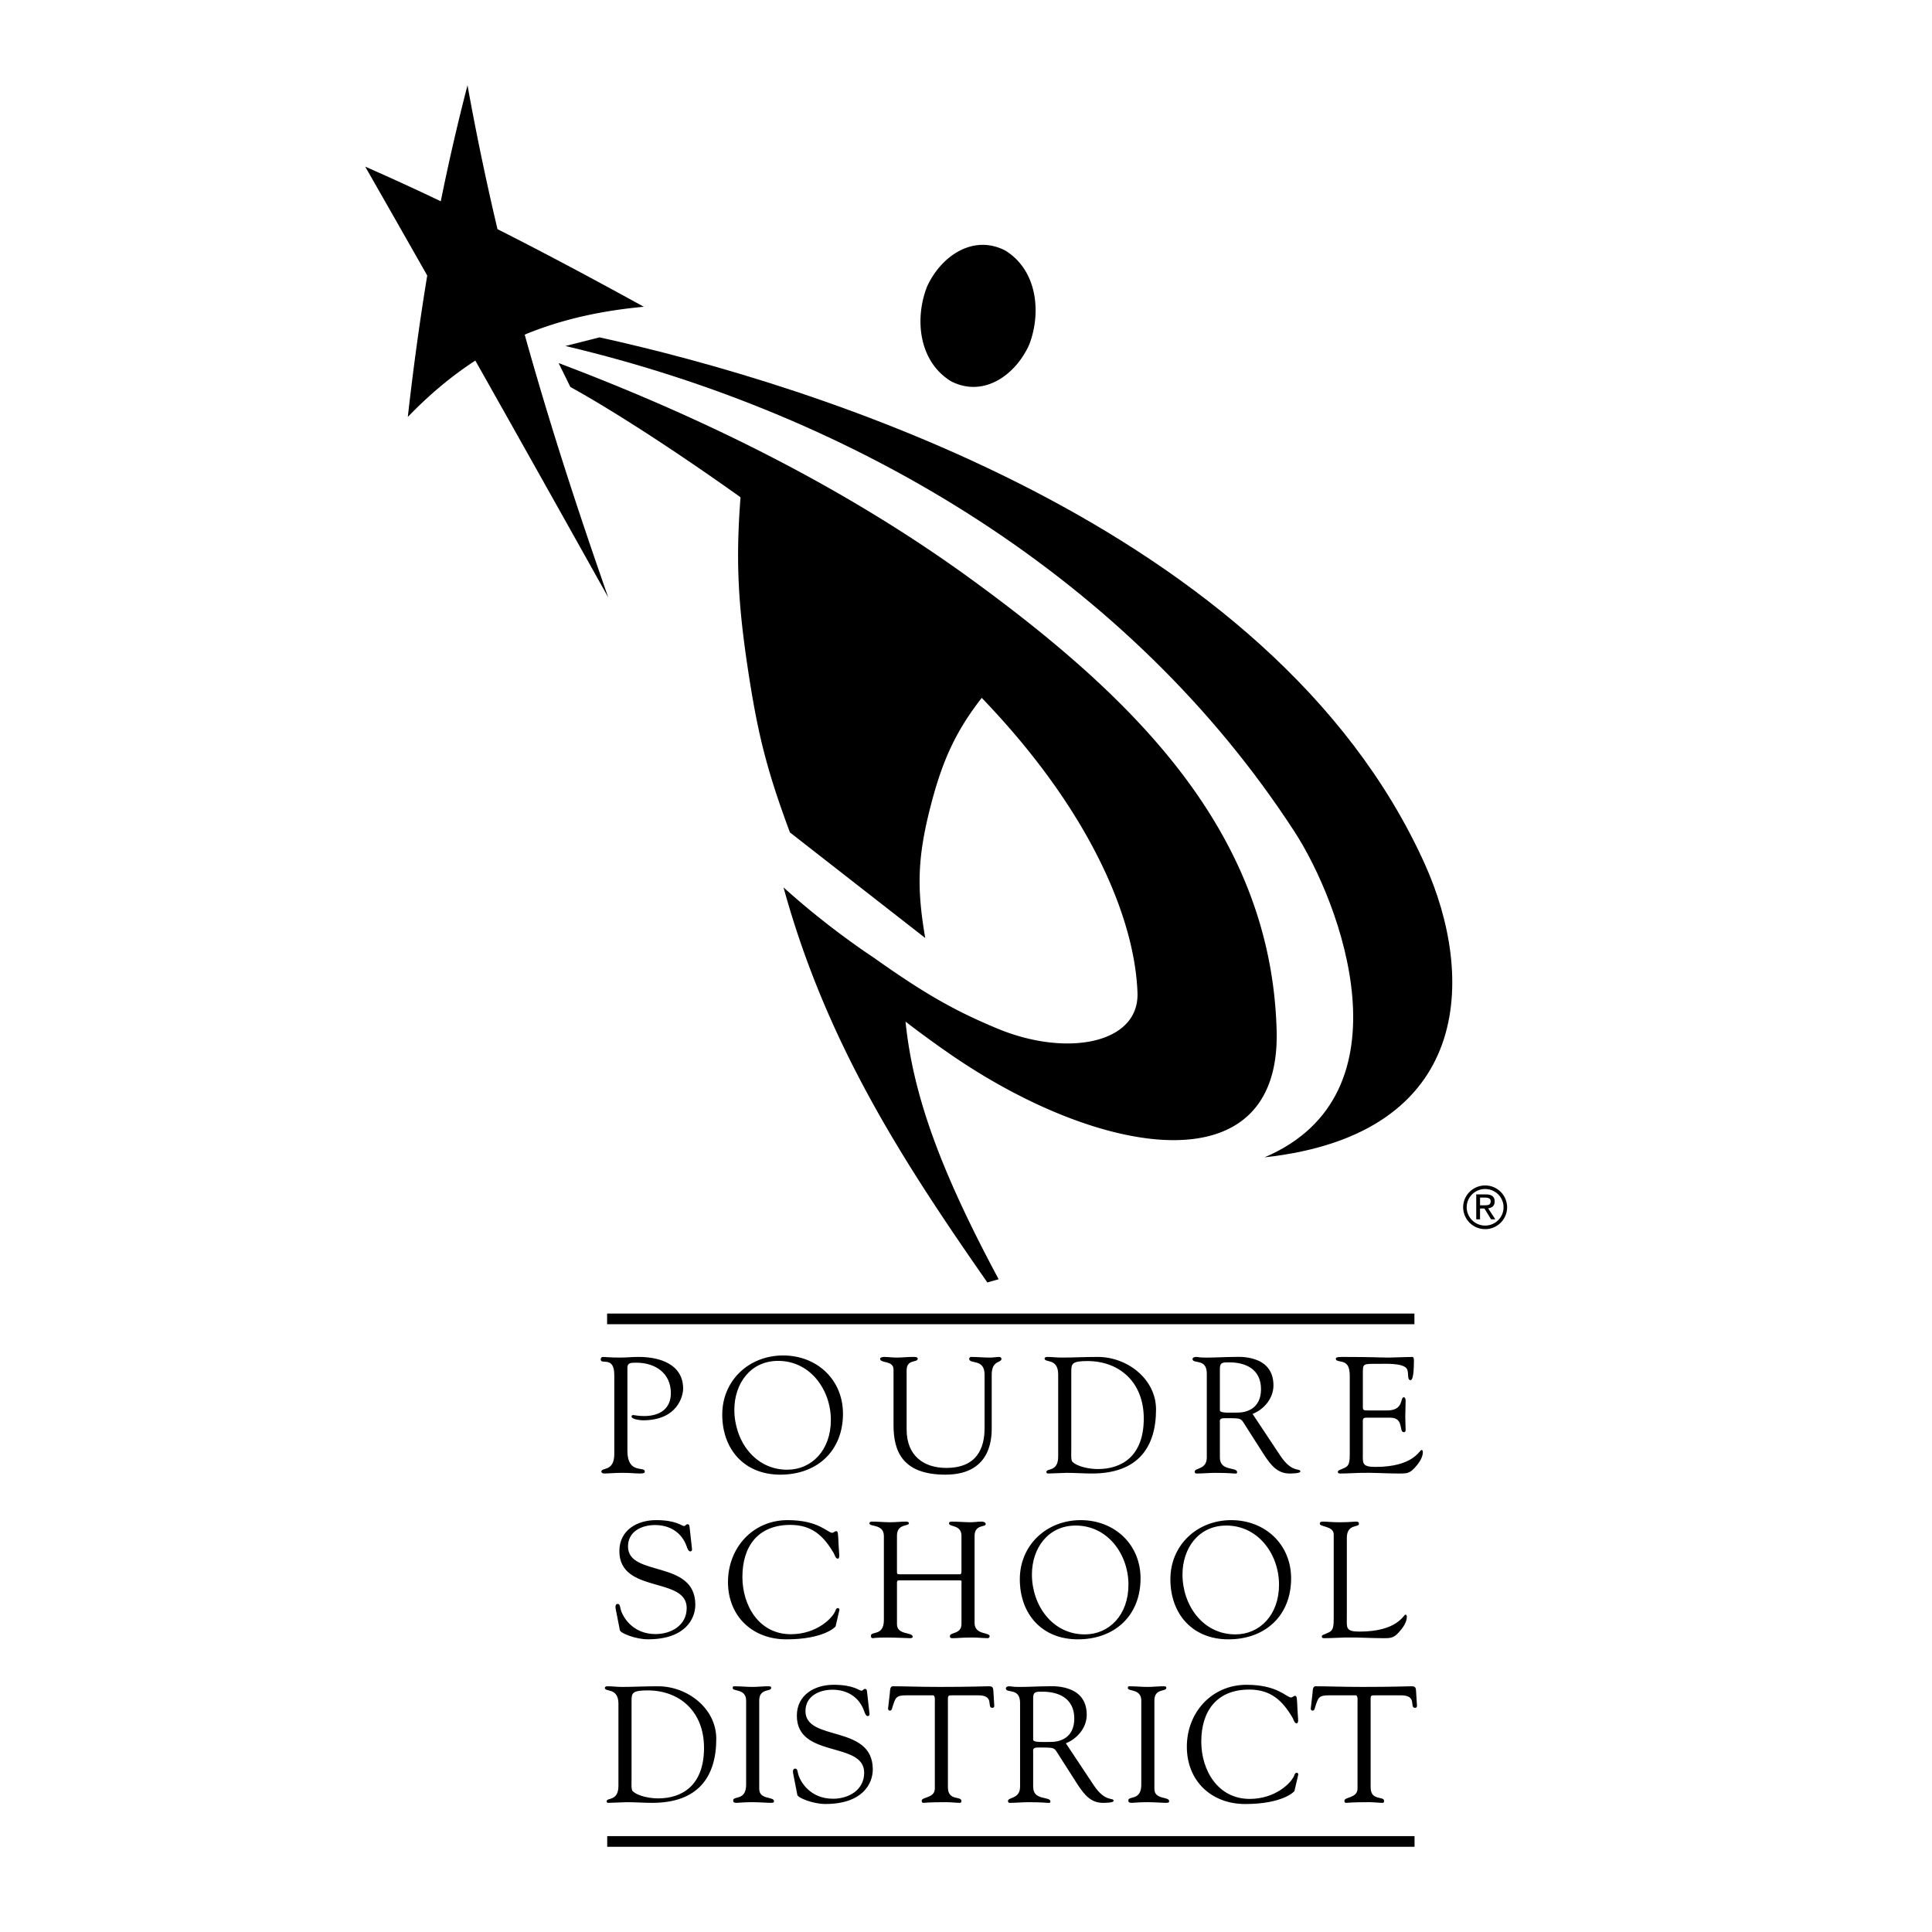 <svg xmlns="http://www.w3.org/2000/svg" width="2500" height="2500" viewBox="0 0 192.756 192.756"><path fill-rule="evenodd" clip-rule="evenodd" fill="#fff" d="M0 0h192.756v192.756H0V0z"/><path d="M36.437 16.625a257.017 257.017 0 0 1 7.54 3.457 215.447 215.447 0 0 1 2.667-11.578c.87 4.842 1.873 9.631 2.991 14.36 4.901 2.477 9.766 5.083 14.597 7.742-4.015.373-8.002 1.176-11.883 2.779 2.513 9.015 5.353 17.71 8.337 26.221a6750.06 6750.06 0 0 0-13.262-23.631c-2.333 1.514-4.585 3.385-6.738 5.628.543-4.81 1.183-9.522 1.939-14.113a4374.811 4374.811 0 0 0-6.188-10.865z" fill-rule="evenodd" clip-rule="evenodd"/><path d="M56.908 38.612l-1.176-2.39c13.884 5.252 28.284 12.162 41.375 21.72 16.338 11.93 29.738 25.275 30.264 44.895.418 15.649-17.592 12.678-32.585 2.329a107.067 107.067 0 0 1-4.44-3.238c.741 7.322 3.474 14.854 9.289 25.701l-1.127.321c-8.376-12.025-16.04-23.778-20.335-39.412a80.037 80.037 0 0 0 9.017 7.02c5.146 3.647 8.102 5.304 12.313 7.059 6.924 2.884 14.166 1.517 13.984-3.569-.266-7.427-4.717-18.177-15.539-29.421-2.602 3.344-3.94 6.269-5.118 10.869-1.268 4.953-1.391 8.055-.518 13.09l-13.5-10.535c-2.246-6.046-3.175-9.631-4.149-16.003-1.043-6.825-1.261-11.147-.78-17.436-6.87-4.904-13.184-8.922-16.975-11zM92.484 28.613c1.343-2.977 4.524-5.287 7.79-3.629 3.182 1.938 3.645 6.12 2.432 9.348-1.32 3.019-4.52 5.395-7.821 3.708-3.202-1.965-3.66-6.183-2.401-9.427z" fill-rule="evenodd" clip-rule="evenodd"/><path d="M56.41 34.52c29.144 6.89 56.405 23.251 72.778 48.511 4.488 6.926 11.812 26.122-3.029 32.438 20.93-2.297 21.027-18.119 15.988-29.28-15.291-33.872-61.458-47.938-82.333-52.53l-3.404.861z" fill-rule="evenodd" clip-rule="evenodd"/><path d="M60.571 131.056h80.546v1.062H60.571v-1.062zm.011 52.134h80.547v1.062H60.582v-1.062z"/><path d="M62.595 144.745c0 2.365 1.738 1.512 1.738 2.07 0 .114-.067.196-.48.196-.562 0-.812-.065-1.787-.065-.778 0-1.324.065-1.804.065-.099 0-.265-.049-.265-.196 0-.444 1.291.065 1.291-1.759v-7.868c0-1.972-1.356-.97-1.356-1.561 0-.133.083-.247.215-.247.149 0 .728.065 1.688.065.827 0 1.092-.065 1.886-.065 2.102 0 4.435.724 4.435 3.171 0 .656-.497 3.154-4.021 3.154-.165 0-1.125-.082-1.125-.378 0-.114.082-.147.165-.147.132 0 .479.099 1.075.099 1.688 0 2.681-.806 2.681-2.284 0-1.988-1.539-3.039-3.442-3.039-.529 0-.893 0-.893.492v8.297h-.001zM90.455 142.626c0 2.628 1.721 3.828 3.955 3.828 3.11 0 3.821-2.038 3.821-3.977v-5.322c0-1.676-1.539-.986-1.539-1.61 0-.081.116-.164.166-.164.646 0 1.291.065 1.935.065.314 0 .613-.065.912-.065.082 0 .213.083.213.181 0 .461-.975.099-.975 1.61v5.092c0 .806.197 4.863-4.617 4.863-4.351 0-5.179-2.415-5.179-4.945v-5.536c0-.969-1.34-.574-1.34-1.101 0-.114.281-.164.364-.164.43 0 .843.065 1.29.065.53 0 1.059-.065 1.572-.065.083 0 .53-.032.53.164 0 .46-1.109 0-1.109 1.184v5.897h.001zM135.971 140.162c0 .558-.033.558.629.558h1.787c1.721 0 1.273-1.314 1.67-1.314.133 0 .182.182.182.312 0 .575-.033 1.134-.033 1.66 0 .426.033.854.033 1.297 0 .148-.066.214-.182.214-.514 0 .051-1.445-1.34-1.445h-2.449c-.348 0-.297.279-.297.524v3.023c0 .969-.133 1.363 1.256 1.363 3.822 0 4.385-1.691 4.602-1.691.115 0 .131.164.131.196 0 .592-.43 1.167-.826 1.595-.529.591-.895.558-1.621.558-1.258 0-2.516-.099-3.773-.065-.662.017-1.357.065-2.018.065-.15 0-.248-.032-.248-.164.033-.196.197-.164.727-.427.432-.197.465-.657.465-1.43V137.5c0-.739 0-1.528-.895-1.659-.133-.033-.496-.065-.496-.263 0-.132.1-.197.58-.197 3.125 0 3.986.065 4.682.065.33 0 1.852-.065 2.365-.065.133 0 .166.164.166.361 0 1.824-.232 1.955-.332 1.955-.396 0-.131-.788-.396-1.166-.43-.56-2.15-.46-2.812-.46-1.588 0-1.555-.066-1.555 1.035v3.056h-.002zM61.43 160.534c-.066-.328.017-.51.182-.51.232 0 .232.197.314.542.199.756 1.191 2.465 3.475 2.465 1.571 0 3.11-.87 3.11-2.597 0-3.17-6.717-1.396-6.717-5.684 0-2.086 1.771-3.088 3.673-3.088 2.002 0 2.548.591 2.779.591.148 0 .182-.18.348-.18.1 0 .183.048.199.229l.248 2.233c.017.132-.017.247-.182.247-.182 0-.298-.345-.348-.492-.496-1.413-1.704-2.137-3.16-2.137-1.307 0-2.696.625-2.696 2.137 0 3.088 6.717 1.28 6.717 5.814 0 1.381-.977 3.45-4.732 3.45-1.225 0-2.73-.608-2.796-.903l-.414-2.117zM78.587 151.663c3.111 0 3.97 1.265 4.451 1.265.132 0 .231-.164.397-.164.182 0 .182.263.23 1.33.033.871.183 1.413-.099 1.413-.198 0-.314-.428-.38-.542-1.026-1.758-2.201-2.825-4.335-2.825-3.226 0-4.781 2.136-4.781 5.19 0 2.858 1.654 5.717 4.832 5.717 2.597 0 4.219-1.643 4.467-2.397.033-.115.132-.215.231-.215.083 0 .166.1.149.182l-.38 1.643c-.017.065-1.191 1.298-4.915 1.298-3.391 0-5.823-2.316-5.823-5.717s2.465-6.178 5.956-6.178zM88.183 153.224c-.016-1.199-1.44-.871-1.44-1.232 0-.147.133-.181.266-.181.612 0 1.208.065 1.819.065.513 0 1.026-.065 1.539-.065.282 0 .314.099.314.164 0 .329-1.191.017-1.191 1.249v3.549c0 .229 0 .295.248.295h6.056c.166 0 .132-.411.132-.477v-3.367c0-1.134-1.241-.854-1.241-1.232 0-.099.034-.181.282-.181.546 0 1.406.065 1.721.065.612 0 .86-.065 1.192-.065.43 0 .463.164.463.264 0 .295-1.109.016-1.109 1.149v8.707c0 1.199 1.506.903 1.506 1.314 0 .049-.066.196-.182.196-.447 0-.959-.065-1.555-.065-1.059 0-1.523.065-1.837.065-.148 0-.397.05-.397-.213 0-.395 1.158-.165 1.158-1.2v-3.942c0-.263.066-.411-.132-.411H89.69c-.199 0-.199.1-.199.279v4.091c0 1.118 1.572.757 1.572 1.265 0 .083-.116.132-.264.132-.215 0-1.424-.065-2.3-.065-1.175 0-1.357.065-1.423.065-.132 0-.182-.082-.182-.246 0-.477 1.291.065 1.291-1.561v-8.411h-.002zM134.373 161.421c0 .969-.133 1.363 1.258 1.363 3.82 0 4.383-1.691 4.598-1.691.117 0 .133.164.133.197 0 .591-.43 1.166-.826 1.593-.531.592-.895.559-1.623.559-1.256 0-2.514-.099-3.771-.065-.662.017-1.357.065-2.018.065-.15 0-.25-.032-.25-.165.033-.196.199-.164.729-.427.432-.196.463-.657.463-1.429v-8.329c0-.854-1.389-.739-1.389-1.067 0-.181.115-.214.33-.214.348 0 .861.065 1.672.065.943 0 1.34-.065 1.588-.065.215 0 .314.033.314.229 0 .378-1.207-.032-1.207 1.397v7.984h-.001zM74.442 169.653c-.017-1.199-1.34-.871-1.34-1.232 0-.147.033-.181.166-.181.612 0 1.208.065 1.819.065.513 0 1.026-.065 1.539-.065.265 0 .314.033.314.164 0 .395-1.192.017-1.192 1.249v8.821c0 1.117 1.473.739 1.473 1.232 0 .114-.049.164-.331.164-.381 0-1.092-.066-1.804-.066-1.009 0-1.356.066-1.588.066-.298 0-.348-.082-.348-.246 0-.477 1.291.065 1.291-1.561v-8.41h.001zM79.138 176.964c-.066-.329.016-.51.182-.51.231 0 .231.197.314.542.198.756 1.191 2.465 3.474 2.465 1.572 0 3.111-.871 3.111-2.597 0-3.17-6.717-1.396-6.717-5.684 0-2.086 1.77-3.089 3.672-3.089 2.002 0 2.548.592 2.78.592.148 0 .182-.181.347-.181.099 0 .182.049.199.23l.248 2.234c.017.131-.017.246-.182.246-.183 0-.299-.346-.348-.493-.497-1.413-1.704-2.136-3.16-2.136-1.307 0-2.697.624-2.697 2.136 0 3.089 6.717 1.281 6.717 5.816 0 1.379-.977 3.449-4.732 3.449-1.224 0-2.729-.607-2.796-.903l-.412-2.117zM93.266 169.899c0-.115.066-.739-.165-.756h-2.697c-1.025 0-1.059.246-1.356 1.15-.049.164-.066.377-.281.377-.1 0-.166-.114-.166-.197l.183-1.592c.016-.198 0-.642.297-.642 1.291 0 2.564.065 4.699.065 2.995 0 4.518-.065 4.848-.065.381 0 .463.099.48.477l.082 1.313c.018.165.033.361-.182.361-.613 0 .281-1.248-1.406-1.248h-2.366c-.745 0-.662-.065-.662.805v8.379c0 1.38 1.34.838 1.34 1.347 0 .05.017.197-.148.197-.397 0-.86-.066-1.341-.066-1.853 0-2.167.066-2.267.066-.149 0-.198-.05-.198-.214 0-.394 1.307-.23 1.307-1.216v-8.541h-.001zM113.867 169.653c-.018-1.199-1.34-.871-1.34-1.232 0-.147.033-.181.164-.181.613 0 1.209.065 1.82.065.514 0 1.025-.065 1.539-.065.266 0 .314.033.314.164 0 .395-1.191.017-1.191 1.249v8.821c0 1.117 1.473.739 1.473 1.232 0 .114-.049.164-.33.164-.381 0-1.094-.066-1.805-.066-1.008 0-1.355.066-1.588.066-.297 0-.348-.082-.348-.246 0-.477 1.291.065 1.291-1.561v-8.41h.001zM124.369 168.092c3.111 0 3.971 1.265 4.451 1.265.133 0 .232-.164.396-.164.184 0 .184.264.232 1.331.033.871.182 1.413-.1 1.413-.199 0-.314-.428-.381-.542-1.025-1.759-2.201-2.826-4.334-2.826-3.227 0-4.781 2.136-4.781 5.192 0 2.857 1.654 5.717 4.83 5.717 2.598 0 4.219-1.644 4.467-2.399.033-.114.133-.214.232-.214.082 0 .166.1.148.182l-.381 1.643c-.016.065-1.191 1.298-4.912 1.298-3.393 0-5.824-2.316-5.824-5.718.002-3.402 2.467-6.178 5.957-6.178zM135.438 169.899c0-.115.066-.739-.164-.756h-2.697c-1.025 0-1.059.246-1.357 1.15-.049.164-.066.377-.281.377-.1 0-.164-.114-.164-.197l.182-1.592c.016-.198 0-.642.297-.642 1.291 0 2.564.065 4.699.065 2.994 0 4.518-.065 4.848-.065.381 0 .463.099.479.477l.084 1.313c.016.165.033.361-.182.361-.613 0 .281-1.248-1.406-1.248h-2.365c-.746 0-.662-.065-.662.805v8.379c0 1.38 1.34.838 1.34 1.347 0 .05.016.197-.15.197-.396 0-.859-.066-1.34-.066-1.852 0-2.166.066-2.266.066-.148 0-.199-.05-.199-.214 0-.394 1.307-.23 1.307-1.216v-8.541h-.003zM73.266 140.654c0 3.039 2.002 5.979 5.278 5.979 2.415 0 4.351-1.922 4.351-4.961 0-2.99-2.035-5.897-5.261-5.897-2.779 0-4.368 2.285-4.368 4.879zm-1.207.477c0-3.417 2.68-5.897 6.072-5.897 3.375 0 5.973 2.414 5.973 5.815 0 3.696-2.565 6.078-6.254 6.078-3.591 0-5.791-2.53-5.791-5.996zM106.883 144.63c0 .263-.049 1.052.1 1.199.545.542 1.803.739 2.547.739 2.35 0 4.584-1.248 4.584-5.044 0-3.646-2.449-5.717-5.592-5.732-1.572 0-1.639.263-1.639 1.034v7.804zm-1.307-7.491c0-1.675-1.357-1.15-1.357-1.594 0-.114.133-.164.232-.164.512 0 .992.065 1.488.065 1.092 0 2.168-.065 3.59-.065 2.93 0 5.809 2.201 5.809 5.24 0 3.779-1.805 6.391-6.387 6.391-.844 0-1.688-.065-2.531-.065-.15 0-1.738.065-1.854.065-.133 0-.164-.065-.164-.164 0-.378 1.174.033 1.174-1.527v-8.182zM121.707 140.704c0 .312 1.027.229 1.805.229.709 0 2.299-.296 2.299-2.333 0-2.004-1.539-2.677-3.16-2.677-.596 0-.943-.033-.943.607v4.174h-.001zm6.022 4.518c1.191 1.807 2.004 1.199 2.004 1.594 0 .196-.928.196-1.076.196-1.207 0-1.854-.838-2.482-1.774l-1.836-2.874c-.596-.92-.348-.871-2.201-.871-.529 0-.43.296-.43.46v3.466c0 1.413 1.721.904 1.721 1.463 0 .164-.148.131-.281.131-.148 0-.529-.065-1.902-.065-.629 0-1.258.065-1.887.065-.1 0-.164-.082-.164-.181 0-.41 1.207-.18 1.207-1.429v-8.362c0-1.576-1.424-.904-1.424-1.462 0-.099.133-.197.332-.197.297 0 .215.065 1.059.065.959 0 1.902-.065 2.764-.065.264 0 3.92-.328 3.92 2.843 0 1.281-.926 2.382-2.084 2.842l2.76 4.155zM117.977 157.084c0 3.039 2.004 5.979 5.279 5.979 2.416 0 4.352-1.922 4.352-4.961 0-2.99-2.035-5.897-5.262-5.897-2.78 0-4.369 2.283-4.369 4.879zm-1.207.477c0-3.417 2.68-5.897 6.072-5.897 3.375 0 5.973 2.414 5.973 5.815 0 3.696-2.564 6.078-6.254 6.078-3.59 0-5.791-2.531-5.791-5.996zM102.955 157.084c0 3.039 2.002 5.979 5.279 5.979 2.414 0 4.352-1.922 4.352-4.961 0-2.99-2.035-5.897-5.262-5.897-2.779 0-4.369 2.283-4.369 4.879zm-1.207.477c0-3.417 2.68-5.897 6.072-5.897 3.375 0 5.973 2.414 5.973 5.815 0 3.696-2.564 6.078-6.254 6.078-3.59 0-5.791-2.531-5.791-5.996zM103.078 173.563c0 .311 1.025.229 1.805.229.711 0 2.299-.296 2.299-2.333 0-2.004-1.539-2.678-3.16-2.678-.596 0-.943-.033-.943.607v4.175h-.001zm6.024 4.518c1.191 1.807 2.002 1.198 2.002 1.593 0 .197-.926.197-1.076.197-1.207 0-1.852-.838-2.48-1.774l-1.838-2.875c-.596-.92-.346-.87-2.199-.87-.529 0-.432.296-.432.46v3.466c0 1.413 1.721.904 1.721 1.463 0 .164-.148.131-.281.131-.148 0-.529-.066-1.902-.066-.629 0-1.256.066-1.887.066-.098 0-.164-.082-.164-.181 0-.411 1.207-.181 1.207-1.43V169.9c0-1.577-1.422-.904-1.422-1.462 0-.099.133-.197.33-.197.299 0 .215.065 1.059.065.961 0 1.902-.065 2.764-.065.264 0 3.92-.329 3.92 2.842 0 1.281-.926 2.382-2.084 2.843l2.762 4.155zM63.01 177.489c0 .263-.049 1.052.099 1.199.546.542 1.804.738 2.548.738 2.349 0 4.583-1.248 4.583-5.043 0-3.646-2.448-5.717-5.592-5.732-1.572 0-1.638.263-1.638 1.035v7.803zm-1.307-7.491c0-1.676-1.357-1.15-1.357-1.594 0-.115.132-.164.231-.164.513 0 .993.065 1.489.065 1.092 0 2.167-.065 3.59-.065 2.928 0 5.807 2.201 5.807 5.241 0 3.778-1.804 6.39-6.387 6.39-.844 0-1.688-.066-2.531-.066-.149 0-1.738.066-1.853.066-.133 0-.166-.066-.166-.164 0-.378 1.175.033 1.175-1.528v-8.181h.002zM147.664 120.575h.438l.66 1.078h.426l-.713-1.096c.367-.046.65-.24.65-.685 0-.49-.295-.708-.887-.708h-.953v2.488h.379v-1.077z" fill-rule="evenodd" clip-rule="evenodd"/><path d="M145.979 120.452c0-.602.246-1.146.643-1.541a2.191 2.191 0 0 1 1.547-.638h.004a2.188 2.188 0 0 1 2.192 2.177v.003a2.187 2.187 0 0 1-2.19 2.178h-.004a2.19 2.19 0 0 1-2.192-2.176v-.003zm.353-.001v.004a1.838 1.838 0 0 0 1.838 1.821h.004c.506-.001.965-.205 1.297-.534s.537-.785.539-1.289v-.003a1.822 1.822 0 0 0-.537-1.287 1.84 1.84 0 0 0-1.301-.534h-.004c-.506 0-.965.204-1.297.533s-.537.785-.539 1.289z"/><path d="M147.664 120.255v-.77h.518c.264 0 .545.057.545.364 0 .383-.287.405-.607.405h-.456v.001z" fill-rule="evenodd" clip-rule="evenodd" fill="#fff"/></svg>